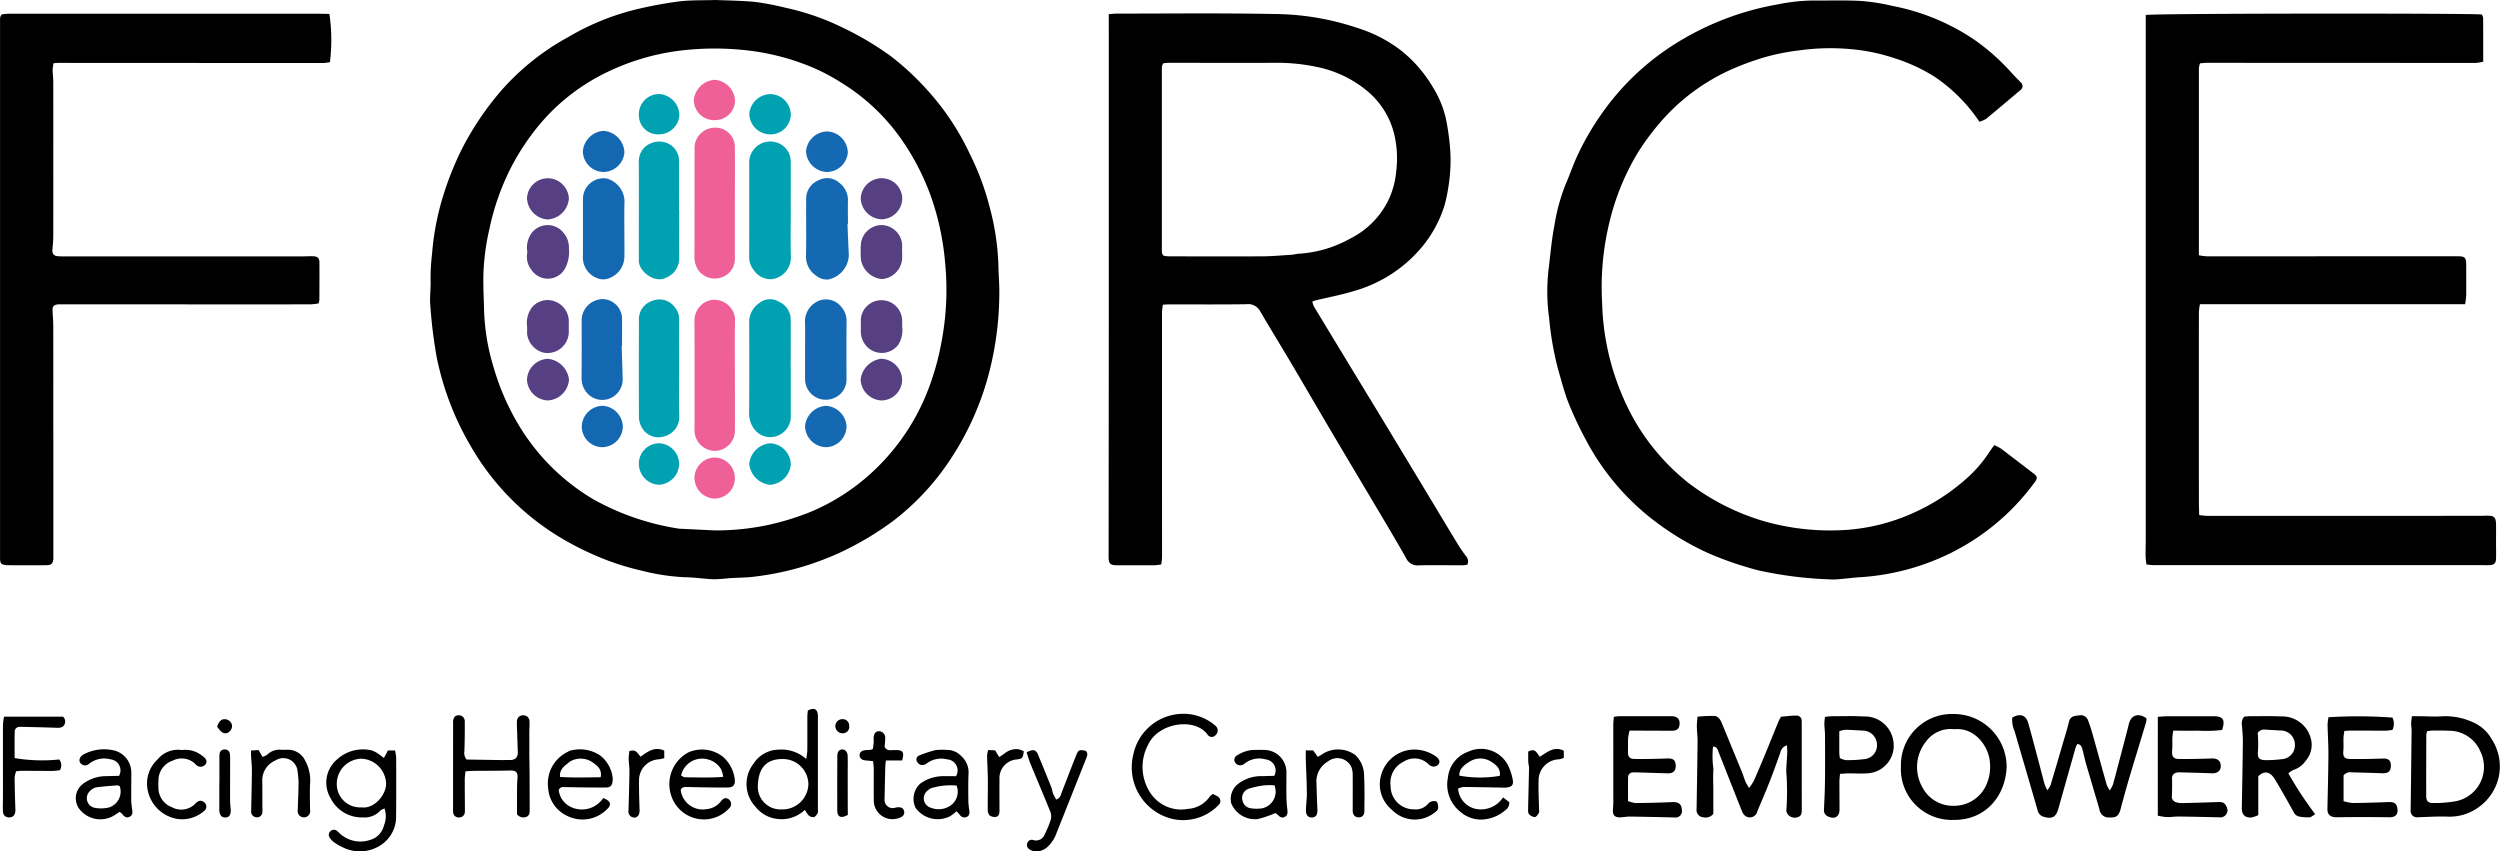 <svg xmlns="http://www.w3.org/2000/svg" width="267.747" height="91.182" viewBox="0 0 267.747 91.182"><defs><style>.a{fill:#563f82;}.b{fill:#1468b2;}.c{fill:#00a1b1;}.d{fill:#ef6098;}.e{fill:#1569b2;}.f{fill:#564082;}</style></defs><g transform="translate(1915.237 367.547)"><g transform="translate(-1915.237 -367.547)"><path d="M-1725.581-367.547c1.269.057,2.778.064,4.272.213a29.4,29.4,0,0,1,3.2.617,26.692,26.692,0,0,1,6.267,2.2,32.38,32.38,0,0,1,5.113,3.065,29.388,29.388,0,0,1,3.848,3.6,27.68,27.68,0,0,1,4.545,6.868,28.235,28.235,0,0,1,2.079,5.587,27.028,27.028,0,0,1,.943,6.16c.01,1.063.122,2.126.1,3.188a34.41,34.41,0,0,1-1.338,9.31,31.043,31.043,0,0,1-4.141,8.752,27.007,27.007,0,0,1-5.724,6.106,32.494,32.494,0,0,1-6.006,3.582,30.3,30.3,0,0,1-8.846,2.487c-.958.139-1.937.127-2.907.19a15.819,15.819,0,0,1-1.656.114c-1.037-.043-2.072-.212-3.108-.221a22.4,22.4,0,0,1-4.588-.706,27.4,27.4,0,0,1-5.124-1.7,30.962,30.962,0,0,1-3.753-1.951,27.286,27.286,0,0,1-9.435-9.707,30.86,30.86,0,0,1-3.63-9.5,51.5,51.5,0,0,1-.685-5.573c-.08-.888.071-1.795.029-2.689a22.957,22.957,0,0,1,.162-2.829,28.345,28.345,0,0,1,1.127-5.988,33.171,33.171,0,0,1,2.1-5.284,31.586,31.586,0,0,1,4.235-6.251,26.319,26.319,0,0,1,7.134-5.677,26.721,26.721,0,0,1,6.968-2.884,44.068,44.068,0,0,1,4.836-.921C-1728.328-367.548-1727.067-367.5-1725.581-367.547Zm-.093,56.807a26.82,26.82,0,0,0,5.99-.648,28.94,28.94,0,0,0,4.167-1.3,22.487,22.487,0,0,0,6.171-3.82,23.473,23.473,0,0,0,6.327-8.84,27.986,27.986,0,0,0,1.615-5.587,29.723,29.723,0,0,0,.39-8.423,28.72,28.72,0,0,0-1.391-6.775,26.139,26.139,0,0,0-3.365-6.594,21.745,21.745,0,0,0-6.512-6.056,20.8,20.8,0,0,0-2.755-1.462,25.388,25.388,0,0,0-6.115-1.764,30.42,30.42,0,0,0-7.469-.2,25.014,25.014,0,0,0-9.632,2.917,21.958,21.958,0,0,0-5.126,3.889A24.067,24.067,0,0,0-1746.1-352a24.6,24.6,0,0,0-1.89,3.386,26.672,26.672,0,0,0-1.88,5.8,24.566,24.566,0,0,0-.6,4.812c-.019,1.341.051,2.683.087,4.024a23.233,23.233,0,0,0,1.016,5.794,26.057,26.057,0,0,0,2.754,6.279,22.935,22.935,0,0,0,7.918,7.832,27.264,27.264,0,0,0,9.071,3.13,1.95,1.95,0,0,0,.276.025Z" transform="translate(1802.239 367.547)"/><path d="M-1505.261-362.5c.388-.028.636-.063.884-.062,5.606,0,11.213-.064,16.817.043a28.655,28.655,0,0,1,9,1.516,15,15,0,0,1,4.593,2.381,14.328,14.328,0,0,1,3.506,4.086,10.858,10.858,0,0,1,1.305,3.2,25.322,25.322,0,0,1,.423,2.877,15.386,15.386,0,0,1,.058,2.482,19.278,19.278,0,0,1-.607,3.9,12.925,12.925,0,0,1-2.648,4.76,14.659,14.659,0,0,1-7.135,4.486c-1.345.41-2.737.667-4.107,1a2.454,2.454,0,0,0-.284.12,2.513,2.513,0,0,0,.178.531q3.327,5.5,6.667,10.983,2.952,4.871,5.89,9.75c.969,1.605,1.932,3.215,2.908,4.816.24.394.519.766.787,1.142a.834.834,0,0,1,.162.959,5.323,5.323,0,0,1-.562.055c-1.552,0-3.1-.035-4.655.008a1.332,1.332,0,0,1-1.332-.776c-.775-1.37-1.574-2.727-2.376-4.08-1.806-3.046-3.626-6.085-5.429-9.133-1.532-2.59-3.042-5.194-4.574-7.785-1.072-1.813-2.179-3.606-3.241-5.425a1.455,1.455,0,0,0-1.471-.772c-2.733.044-5.467.017-8.2.018-.227,0-.453.019-.759.032a7.532,7.532,0,0,0-.094.829q0,13.1.005,26.2a7.533,7.533,0,0,1-.086.79,6.15,6.15,0,0,1-.714.089q-2.015.009-4.03,0c-.731,0-.893-.177-.892-.907q.011-12.231.018-24.462,0-15.949,0-31.9Zm5.846,5.261a1.48,1.48,0,0,0-.122.234,1.379,1.379,0,0,0-.035.275q0,9.834,0,19.668a1.154,1.154,0,0,0,.059.268.178.178,0,0,0,.035.059c.014.018.033.033.123.12.143.013.368.05.591.05,3.313.005,6.626.019,9.938,0,1.034-.006,2.068-.1,3.1-.164.276-.017.548-.1.823-.115a12.918,12.918,0,0,0,5.542-1.642,9.037,9.037,0,0,0,4.131-4.26,9.189,9.189,0,0,0,.759-2.939,11.252,11.252,0,0,0-.192-3.866,8.715,8.715,0,0,0-2.949-4.753,12.263,12.263,0,0,0-5.137-2.5,20.855,20.855,0,0,0-4.755-.489c-3.776.026-7.552,0-11.328,0A5.482,5.482,0,0,0-1499.415-357.238Z" transform="translate(1624.005 364.018)"/><path d="M-1121.763-362.369c.646-.184,35.353-.2,35.995-.053a1.018,1.018,0,0,1,.141.352c.01,1.546.007,3.092.007,4.7a5.393,5.393,0,0,1-.8.131q-14.386,0-28.771-.011c-.246,0-.493.035-.76.056a2.5,2.5,0,0,0-.12.51c0,6.664,0,13.327,0,20.047a6.714,6.714,0,0,0,.824.111q13.412,0,26.825-.008c.847,0,.982.116.981.941,0,1.085.009,2.169,0,3.254a8.831,8.831,0,0,1-.117.943h-28.4a6.268,6.268,0,0,0-.112.8q-.006,10.146,0,20.293c0,.476.02.952.032,1.482a7.784,7.784,0,0,0,.822.094q14.594,0,29.188-.006c.278,0,.556-.011.834-.015.743-.01.936.175.947.94.009.6,0,1.2,0,1.807,0,.579.014,1.158.005,1.737-.01.645-.186.812-.842.818-.51,0-1.019-.009-1.529-.009q-17.166,0-34.331,0c-.224,0-.448-.038-.74-.064a8.432,8.432,0,0,1-.094-.844c-.007-.648.016-1.3.016-1.945q0-27.1,0-54.206Z" transform="translate(1351.569 363.977)"/><path d="M-1296.77-354.391a17.6,17.6,0,0,0-4.842-4.847,18.542,18.542,0,0,0-4.275-1.964,20.049,20.049,0,0,0-4.676-.967,24.1,24.1,0,0,0-5.474.13,24.3,24.3,0,0,0-4.069.835c-.924.3-1.846.618-2.739,1a21.749,21.749,0,0,0-8.4,6.224,26.592,26.592,0,0,0-2.081,2.855,26.184,26.184,0,0,0-3.05,7.416,29.486,29.486,0,0,0-.8,8.742,27.015,27.015,0,0,0,2.273,10.162,23.541,23.541,0,0,0,2.169,3.949,23.813,23.813,0,0,0,4.751,5.107,24.938,24.938,0,0,0,8.249,4.172,25.951,25.951,0,0,0,8.8.893,20.916,20.916,0,0,0,5.937-1.334,22.241,22.241,0,0,0,6.9-4.211,13.95,13.95,0,0,0,2.466-2.9c.127-.188.263-.37.448-.629a5.138,5.138,0,0,1,.735.383c1.146.862,2.277,1.743,3.42,2.61.479.363.522.541.154,1.016a24.713,24.713,0,0,1-9.634,7.865,25.542,25.542,0,0,1-8.833,2.26c-.853.046-1.7.161-2.553.232a5.581,5.581,0,0,1-.9.012,41.9,41.9,0,0,1-7.626-.96,36.2,36.2,0,0,1-5.312-1.815,29.317,29.317,0,0,1-5.5-3.232,26.353,26.353,0,0,1-7.484-8.564,38.673,38.673,0,0,1-2.007-4.192c-.485-1.194-.8-2.46-1.161-3.7a33.159,33.159,0,0,1-.969-5.528,20.664,20.664,0,0,1-.079-5.055c.206-1.6.326-3.226.636-4.81a20.689,20.689,0,0,1,1.217-4.479c.375-.845.674-1.722,1.039-2.571a28.155,28.155,0,0,1,2.644-4.716,27.3,27.3,0,0,1,7.7-7.516,30.472,30.472,0,0,1,11.3-4.437,19.922,19.922,0,0,1,3.856-.421c1.691.019,3.385-.045,5.071.048a21.465,21.465,0,0,1,3.354.525,23.715,23.715,0,0,1,8.57,3.471,22.9,22.9,0,0,1,4.308,3.8c.274.314.589.591.867.9a.528.528,0,0,1-.058.889c-1.2,1.017-2.4,2.036-3.615,3.034A2.924,2.924,0,0,1-1296.77-354.391Z" transform="translate(1508.763 367.43)"/><path d="M-1909.5-357.21a4.325,4.325,0,0,0-.1.683c.006.461.069.922.069,1.383q.008,8.235,0,16.47c0,.438-.043.876-.085,1.313-.057.592.115.813.718.834.486.018.973.009,1.459.009h24.531c.394,0,.788-.028,1.181-.017.5.015.7.187.7.664.013,1.343,0,2.687-.006,4.03a1.936,1.936,0,0,1-.09.359,6.95,6.95,0,0,1-.835.1q-7.784.007-15.567,0l-11.188,0c-.092,0-.186-.007-.278,0-.493.039-.648.23-.618.716.036.577.077,1.154.078,1.731q.01,12.231.008,24.462c0,.116.008.232,0,.347-.04.48-.21.676-.7.681-1.436.014-2.872.009-4.308,0a2.154,2.154,0,0,1-.525-.123c-.063-.091-.077-.109-.09-.129a.206.206,0,0,1-.033-.06,1.777,1.777,0,0,1-.052-.271c-.009-.138,0-.278,0-.417q0-28.77,0-57.54a.837.837,0,0,1,.034-.2.571.571,0,0,1,.057-.125,1.464,1.464,0,0,1,.11-.129,6.933,6.933,0,0,1,.732-.068q16.47,0,32.94,0c.479,0,.958.014,1.4.021a19.185,19.185,0,0,1,.055,5.167,5.215,5.215,0,0,1-.7.088q-14.072,0-28.145-.011C-1908.979-357.254-1909.206-357.228-1909.5-357.21Z" transform="translate(1915.237 363.978)"/></g><g transform="translate(-1914.935 -291.624)"><path d="M-1278.133-99.722a1,1,0,0,0-.7.771c-.366,1.02-.725,2.044-1.121,3.052-.431,1.1-.9,2.18-1.354,3.268a.813.813,0,0,1-1.271.467.98.98,0,0,1-.331-.423c-.865-2.168-1.716-4.342-2.576-6.512-.089-.226-.164-.493-.559-.485A9.8,9.8,0,0,0-1286-97.2c-.055.83-.011,1.666-.011,2.5v2.318a1.053,1.053,0,0,1-1.046.367.779.779,0,0,1-.746-.9c.037-2.4.081-4.809.105-7.214.005-.53-.07-1.061-.079-1.591-.006-.334.042-.669.07-1.069a15.724,15.724,0,0,1,1.8-.083c.425.027.654.4.81.778q1.084,2.629,2.164,5.26c.131.321.224.658.357.978.082.2.205.378.388.7a5.891,5.891,0,0,0,.517-.769c.448-1.016.878-2.039,1.3-3.064.46-1.11.9-2.227,1.361-3.339a5.011,5.011,0,0,1,.253-.462c.541-.043,1.088-.117,1.635-.121a.542.542,0,0,1,.572.574c.005.116.006.231.006.347q0,4.549.006,9.1c0,.332.014.674-.355.829a.956.956,0,0,1-.989-.12.77.77,0,0,1-.309-.562,27.344,27.344,0,0,0-.012-4.222c.016-.669.081-1.337.11-2.006A7.5,7.5,0,0,0-1278.133-99.722Z" transform="translate(1469.204 103.625)"/><path d="M-1164.2-99.968a3.058,3.058,0,0,0-.181.411q-.926,3.268-1.844,6.537c-.247.876-.67,1.1-1.549.842a.909.909,0,0,1-.67-.707c-.809-2.821-1.644-5.634-2.459-8.453a2.845,2.845,0,0,1-.249-1.466c.838-.493,1.471-.268,1.716.61.335,1.2.655,2.408.975,3.614.255.959.5,1.921.756,2.879a5.458,5.458,0,0,0,.306.677,3,3,0,0,0,.346-.551c.445-1.482.878-2.968,1.311-4.454.226-.776.474-1.547.66-2.333.145-.611.622-.621,1.072-.677a.825.825,0,0,1,.986.578c.208.538.373,1.094.53,1.65.49,1.736.964,3.476,1.454,5.211a3.857,3.857,0,0,0,.327.6,3.767,3.767,0,0,0,.343-.63c.335-1.226.654-2.456.976-3.685.245-.937.5-1.874.727-2.815s1.028-1.215,1.881-.6a1.6,1.6,0,0,1-.025.379c-.6,2.014-1.224,4.023-1.824,6.039-.29.974-.552,1.957-.825,2.937-.037.134-.062.271-.1.4-.214.71-.447.887-1.132.868a1.007,1.007,0,0,1-1.132-.892c-.479-1.641-.972-3.279-1.448-4.921-.141-.488-.233-.99-.37-1.48C-1163.719-99.656-1163.788-99.95-1164.2-99.968Z" transform="translate(1386.365 103.734)"/><path d="M-1200.923-97.833c-.135,3.244-2.367,5.724-5.693,5.67a5.443,5.443,0,0,1-5.626-5.74,5.46,5.46,0,0,1,5.678-5.6A5.66,5.66,0,0,1-1200.923-97.833Zm-5.582-4.039a3.262,3.262,0,0,0-3.048,1.309,4.378,4.378,0,0,0-.4,4.89,3.686,3.686,0,0,0,3.418,2,3.765,3.765,0,0,0,3.336-2.031,4.671,4.671,0,0,0,.489-2.552C-1202.78-99.983-1204.334-102.109-1206.505-101.872Z" transform="translate(1415.529 104.05)"/><path d="M-1023.612-102.695c.335,0,.54,0,.746,0,.857.006,1.717.064,2.569.006a7,7,0,0,1,3.106.59,4.221,4.221,0,0,1,2.111,1.84,5.352,5.352,0,0,1,.771,4.056,5.442,5.442,0,0,1-2.237,3.311,5.249,5.249,0,0,1-3.27.949c-1.038-.035-2.08.032-3.119.068a.691.691,0,0,1-.81-.787q.054-4.234.1-8.468c0-.277-.045-.554-.043-.831C-1023.688-102.176-1023.646-102.392-1023.612-102.695Zm1.637,1.6a2.011,2.011,0,0,0-.095.372c-.007,2.2-.017,4.4-.008,6.6,0,.505.218.739.73.725a13.371,13.371,0,0,0,2.481-.2,3.743,3.743,0,0,0,2.619-5.254,3.629,3.629,0,0,0-3.433-2.286c-.554-.035-1.112-.024-1.667-.022C-1021.547-101.159-1021.747-101.121-1021.975-101.1Z" transform="translate(1281.622 103.478)"/><path d="M-1085.94-102.653c.184-.015.409-.048.635-.048,1.111,0,2.224-.031,3.333.023a3.163,3.163,0,0,1,3.217,2.533,2.583,2.583,0,0,1-.584,2.206,2.54,2.54,0,0,1-1.308.99,2.476,2.476,0,0,0-.555.364,39.319,39.319,0,0,0,2.877,4.38c-.276.158-.44.325-.611.334a5.554,5.554,0,0,1-1.1-.083.854.854,0,0,1-.611-.508c-.651-1.172-1.306-2.343-2-3.487-.522-.856-1.155-.94-1.775-.32v4.156a3.137,3.137,0,0,1-.7.251c-.707.077-1.078-.3-1.065-1.008.043-2.382.087-4.764.113-7.147.006-.553-.061-1.106-.092-1.659A1.167,1.167,0,0,1-1085.94-102.653Zm1.456,1.74c.009.127.032.306.034.486a13.007,13.007,0,0,1-.006,1.447c-.071.705.076.961.78.983a13.143,13.143,0,0,0,1.725-.1,1.5,1.5,0,0,0,1.451-1.616,1.524,1.524,0,0,0-1.548-1.46c-.53-.028-1.059-.061-1.588-.091A.86.86,0,0,0-1084.484-100.914Z" transform="translate(1325.98 103.485)"/><path d="M-1117.25-102.609c.389-.025.682-.058.975-.059,1.668,0,3.335.007,5,0,1.013-.007,1.273.367.91,1.465a14.129,14.129,0,0,1-2.579.075c-.852.023-1.706,0-2.658,0-.033.278-.076.51-.085.743-.017.46.012.922-.028,1.38-.054.619.127.909.727.913,1.18.006,2.36-.017,3.539-.057.593-.02.949.263.943.83-.006.5-.376.78-.951.758-1.109-.043-2.218-.071-3.327-.1a1.857,1.857,0,0,0-.415.021.594.594,0,0,0-.522.694c.006.6.008,1.2-.021,1.791a.617.617,0,0,0,.448.692,2.1,2.1,0,0,0,.681.094c1.271-.028,2.541-.067,3.812-.112.505-.018.734.093.9.478a.765.765,0,0,1-.779,1.155c-1.457-.032-2.913-.067-4.37-.084-.414,0-.83.071-1.244.061a7.224,7.224,0,0,1-.957-.151Z" transform="translate(1348.047 103.457)"/><path d="M-1054.4-102.542a51.166,51.166,0,0,1,6.851.039,1.534,1.534,0,0,1,0,1.314,5.639,5.639,0,0,1-.709.087c-1.2,0-2.407-.009-3.61-.011-.25,0-.5.021-.836.036-.036.271-.085.506-.093.743-.015.458.026.92-.016,1.375-.058.627.1.883.734.889q1.734.017,3.469-.046c.613-.022.882.17.888.753s-.29.843-.865.822c-1.108-.04-2.217-.068-3.325-.1a.926.926,0,0,0-.876.328v2.764a4.847,4.847,0,0,0,.984.194c1.247-.01,2.494-.05,3.74-.1.675-.03.937.109,1.032.639.123.684-.191,1-.86.987q-2.805-.037-5.612,0c-.671.01-1.027-.258-1.014-.9.04-1.941.094-3.882.106-5.824.007-1.062-.07-2.124-.09-3.187A5.426,5.426,0,0,1-1054.4-102.542Z" transform="translate(1303.48 103.433)"/><path d="M-1318.665-102.627a5.81,5.81,0,0,1,.577-.068q2.811-.007,5.623,0c.607,0,.911.343.837.91-.059.453-.283.643-.817.645-1.226,0-2.453-.008-3.679-.012h-.855a5.852,5.852,0,0,0-.156.794c-.026.457,0,.916-.016,1.374-.024.607.138.862.712.868q1.733.018,3.467-.053c.624-.026.907.149.936.714.031.606-.261.9-.881.878l-3.255-.1c-.139,0-.278-.009-.416,0a.512.512,0,0,0-.547.514c-.018.824-.006,1.649-.006,2.555a3.19,3.19,0,0,0,.8.214q1.974-.019,3.948-.1c.662-.028.979.2,1.016.835a.688.688,0,0,1-.8.806c-1.594-.036-3.188-.072-4.782-.093-.322,0-.643.062-.966.08-.644.035-.89-.23-.834-.86.027-.3.042-.6.042-.9q0-4.1-.005-8.193C-1318.718-102.073-1318.686-102.32-1318.665-102.627Z" transform="translate(1491.201 103.477)"/><path d="M-1239-96.539c-.026.337-.062.582-.063.828,0,.994.011,1.989.012,2.983,0,.763-.492,1.076-1.195.769a.714.714,0,0,1-.471-.761c.049-1.06.1-2.121.109-3.182.018-1.6.01-3.191,0-4.787,0-.414-.061-.829-.069-1.243a5.83,5.83,0,0,1,.074-.709c.281-.028.5-.069.728-.069,1.133,0,2.27-.046,3.4.026a3.083,3.083,0,0,1,3.189,2.633,2.964,2.964,0,0,1-2.779,3.454c-.69.052-1.387,0-2.081.008C-1238.4-96.586-1238.648-96.56-1239-96.539Zm-.01-1.692a1.981,1.981,0,0,0,.626.221,14.284,14.284,0,0,0,2.072-.115,1.486,1.486,0,0,0,1.268-1.643,1.53,1.53,0,0,0-1.536-1.405c-.624-.032-1.247-.078-1.87-.087a2.625,2.625,0,0,0-.626.162c0,.816,0,1.576,0,2.336A5.145,5.145,0,0,0-1239.013-98.23Z" transform="translate(1435.76 103.495)"/><path d="M-1746.235-98.28q1.9.03,3.8.059c.275,0,.55-.015.824-.009.6.014.885-.294.86-.9-.041-.988-.068-1.977-.1-2.966a1.809,1.809,0,0,1,.007-.277.636.636,0,0,1,.673-.644.636.636,0,0,1,.666.655c.027.367-.011.739-.012,1.109q0,1.07,0,2.141c0,.763.021,1.527.025,2.29.006,1.273.007,2.545.011,3.818,0,.326.035.679-.32.852a.872.872,0,0,1-1.036-.264c0-.27,0-.609,0-.948,0-.736,0-1.473.008-2.209,0-.253.033-.505.047-.758.035-.619-.194-.793-.817-.775-1.294.038-2.59.025-3.885.038-.269,0-.538.03-.872.049-.031.323-.077.59-.078.857,0,1.064.011,2.129.017,3.193a2.19,2.19,0,0,1-.005.277.6.6,0,0,1-.615.615.592.592,0,0,1-.643-.582,2.624,2.624,0,0,1-.007-.347q0-4.512.007-9.024c0-.116-.008-.232,0-.347.035-.429.228-.642.572-.642a.627.627,0,0,1,.674.638q.015,1.6-.036,3.191A1.1,1.1,0,0,0-1746.235-98.28Z" transform="translate(1795.906 103.702)"/><path d="M-1788.4-89.434l.426-.8h.762a5.289,5.289,0,0,1,.121.774c.006,2.085.014,4.17-.008,6.254a3.606,3.606,0,0,1-1.713,3.154,4.072,4.072,0,0,1-4.045.164,4.636,4.636,0,0,1-.9-.526,1.717,1.717,0,0,1-.493-.553.526.526,0,0,1,.192-.677.487.487,0,0,1,.639.037,3.084,3.084,0,0,1,.309.278,3.249,3.249,0,0,0,3.248.668,2.1,2.1,0,0,0,1.464-1.553,2.538,2.538,0,0,0,.054-1.811c-.164.081-.338.113-.423.217a2.351,2.351,0,0,1-1.945.743A3.723,3.723,0,0,1-1794.1-85.1a3.25,3.25,0,0,1,.664-4.162,4.1,4.1,0,0,1,3.671-.991,2.22,2.22,0,0,1,.734.367C-1788.835-89.771-1788.659-89.624-1788.4-89.434Zm-2.407,5.29c1.306.2,2.627-1.267,2.639-2.539a2.764,2.764,0,0,0-2.613-2.668,2.689,2.689,0,0,0-2.67,2.7A2.487,2.487,0,0,0-1790.8-84.144Z" transform="translate(1829.218 94.686)"/><path d="M-1632.758-100.023a7.423,7.423,0,0,0,.124-.864c.009-1.227,0-2.454.005-3.681,0-.226.037-.453.054-.647.661-.327,1-.171,1.068.446a3.727,3.727,0,0,1,.006.416q0,4.862,0,9.725a.9.9,0,0,1-.028.409c-.094.168-.234.378-.4.421a.721.721,0,0,1-.549-.169,2.815,2.815,0,0,1-.418-.607,3.583,3.583,0,0,1-3.087.953,3.389,3.389,0,0,1-2.177-1.257,3.563,3.563,0,0,1-.219-4.663,3.244,3.244,0,0,1,2.621-1.476A3.977,3.977,0,0,1-1632.758-100.023Zm-2.563.009c-1.722.007-2.552.97-2.609,2.853a2.414,2.414,0,0,0,2.51,2.54,2.775,2.775,0,0,0,2.9-2.668A2.724,2.724,0,0,0-1635.321-100.014Z" transform="translate(1718.794 105.383)"/><path d="M-1487.981-94.994a3.359,3.359,0,0,1,.559.286.564.564,0,0,1,.052.9,5.259,5.259,0,0,1-4.962,1.476,5.673,5.673,0,0,1-4.159-6.891,5.469,5.469,0,0,1,5.111-4.357,5.221,5.221,0,0,1,3.714,1.3.661.661,0,0,1-.021.984.528.528,0,0,1-.849-.055c-1.336-1.874-5.3-1.312-6.391,1.113a5.042,5.042,0,0,0,.24,5.095,3.94,3.94,0,0,0,4.031,1.743,3.084,3.084,0,0,0,2.381-1.36A1.672,1.672,0,0,1-1487.981-94.994Z" transform="translate(1617.568 104.11)"/><path d="M-1912.927-98.072a17.7,17.7,0,0,0,4.776.147,1.019,1.019,0,0,1,.081,1.142,6.543,6.543,0,0,1-.761.085c-1.111,0-2.221-.01-3.332-.012-.18,0-.361.029-.6.05a2.688,2.688,0,0,0-.165.654c.011,1.155.041,2.31.083,3.464.018.489-.2.8-.627.823s-.709-.242-.715-.731c-.007-.578.011-1.157.011-1.735,0-2.476-.006-4.951,0-7.427a7.451,7.451,0,0,1,.112-.895h6.317a.7.7,0,0,1,.129.892c-.192.313-.53.306-.868.294-1.27-.045-2.54-.074-3.81-.1-.345-.008-.612.155-.621.515C-1912.943-99.987-1912.927-99.066-1912.927-98.072Z" transform="translate(1914.192 103.34)"/><path d="M-1378.821-86.247a2.4,2.4,0,0,0,2.069,2.2,2.835,2.835,0,0,0,2.745-1.257l.668.5a.929.929,0,0,1-.406.855,4.115,4.115,0,0,1-2.465,1.012,3.325,3.325,0,0,1-2.315-.786,3.722,3.722,0,0,1-1.383-3.707,3.27,3.27,0,0,1,2.157-2.766,3.251,3.251,0,0,1,4.382,1.674,5.784,5.784,0,0,1,.39,1.257c.137.6-.078.858-.7.906-.161.012-.324.007-.486,0-1.364-.023-2.728-.055-4.091-.065A2.081,2.081,0,0,0-1378.821-86.247Zm4.468-1.368c.092-.578-.161-1.044-.868-1.48a2.134,2.134,0,0,0-2.3-.082c-.537.329-1.188.729-1.166,1.539A12.514,12.514,0,0,0-1374.352-87.615Z" transform="translate(1534.678 94.785)"/><path d="M-1666.511-86.041a2.367,2.367,0,0,0,2.775,2.053,2.18,2.18,0,0,0,1.53-.832c.287-.395.615-.421.885-.18a.633.633,0,0,1-.048.974,3.674,3.674,0,0,1-6.117-1.288,3.865,3.865,0,0,1,1.844-4.774,3.647,3.647,0,0,1,3.637.482,3.784,3.784,0,0,1,1.269,2.322c.109.681-.114.985-.8.986-1.455,0-2.91-.025-4.365-.061C-1666.185-86.365-1666.4-86.316-1666.511-86.041Zm4.554-1.4a3.13,3.13,0,0,0-.21-.781,2.277,2.277,0,0,0-1.394-1.077,2.3,2.3,0,0,0-2.908,1.711c.122.062.256.187.392.188C-1664.747-87.382-1663.414-87.331-1661.957-87.442Z" transform="translate(1739.112 94.72)"/><path d="M-1706.682-85.116c.829.306.933.744.37,1.226a3.678,3.678,0,0,1-4.242.672,3.517,3.517,0,0,1-2.023-2.965,3.753,3.753,0,0,1,2.174-3.924.747.747,0,0,1,.255-.106,3.89,3.89,0,0,1,3.116.515,3.523,3.523,0,0,1,1.345,2.27,2.036,2.036,0,0,1,.012.484c-.044.469-.23.69-.7.693-1.458.008-2.915-.01-4.372-.043-.269-.006-.508-.052-.7.3a2.292,2.292,0,0,0,1.315,1.837A2.751,2.751,0,0,0-1706.682-85.116Zm-.273-2.235c.175-.937-.443-1.281-.942-1.644a2.24,2.24,0,0,0-2.359-.025c-.461.41-1.137.73-1.049,1.639C-1709.838-87.286-1708.426-87.333-1706.955-87.351Z" transform="translate(1770.983 94.668)"/><path d="M-1455.354-83.475a11.224,11.224,0,0,1-1.9.648,2.742,2.742,0,0,1-2.83-1.689,2.037,2.037,0,0,1,.7-2.049,4.061,4.061,0,0,1,2.718-.858c.409-.019.819-.024,1.186-.035a1.188,1.188,0,0,0-.917-1.759,2.494,2.494,0,0,0-2.29.474.6.6,0,0,1-.243.129.636.636,0,0,1-.761-.319.524.524,0,0,1,.236-.716,3.647,3.647,0,0,1,1.689-.583c.394,0,.788-.016,1.181,0a2.394,2.394,0,0,1,2.412,2.5c0,.857-.016,1.714,0,2.571a12.238,12.238,0,0,0,.1,1.308c.04.318.046.616-.272.79-.294.161-.527.013-.742-.2A1.98,1.98,0,0,0-1455.354-83.475Zm-.1-2.97a7.389,7.389,0,0,0-1.1.01,8.521,8.521,0,0,0-1.743.39,1.035,1.035,0,0,0-.584,1.215,1.053,1.053,0,0,0,.97.858,4.269,4.269,0,0,0,1.107,0A1.834,1.834,0,0,0-1455.456-86.445Z" transform="translate(1591.646 94.626)"/><path d="M-1882.529-83.7c-.182.12-.35.229-.516.342a2.842,2.842,0,0,1-3.829-.705,1.931,1.931,0,0,1,.39-2.612,4.151,4.151,0,0,1,2.65-.853c.431-.018.863-.022,1.251-.031a1.19,1.19,0,0,0-.914-1.767,2.594,2.594,0,0,0-2.292.468.618.618,0,0,1-.963-.121c-.17-.282-.028-.638.342-.86a4.655,4.655,0,0,1,3.432-.405,2.447,2.447,0,0,1,1.709,2.282c0,.948-.015,1.9-.009,2.845a6.63,6.63,0,0,0,.079,1.033c.059.357.136.712-.26.911-.371.186-.6-.065-.816-.329A1.9,1.9,0,0,0-1882.529-83.7Zm.024-2.744c-.1-.045-.16-.1-.219-.1-.776.063-1.554.111-2.323.22a1.274,1.274,0,0,0-.641.38,1.048,1.048,0,0,0,.457,1.8,3.543,3.543,0,0,0,1.624-.047A1.79,1.79,0,0,0-1882.505-86.439Z" transform="translate(1895.032 94.729)"/><path d="M-1572.824-83.714a7.458,7.458,0,0,1-.671.523,2.93,2.93,0,0,1-3.71-.871,2.19,2.19,0,0,1,.53-2.641,4.249,4.249,0,0,1,2.612-.765c.409-.021.819,0,1.178,0a1.188,1.188,0,0,0-.937-1.8,2.591,2.591,0,0,0-2.233.459.79.79,0,0,1-.633.125.725.725,0,0,1-.4-.412.433.433,0,0,1,.244-.582,12.825,12.825,0,0,1,1.759-.584,7.237,7.237,0,0,1,1.245-.019,2.03,2.03,0,0,1,1.483.629,2.326,2.326,0,0,1,.811,1.968c-.039.947-.026,1.9-.017,2.844a7.4,7.4,0,0,0,.1,1.032c.045.3.019.564-.282.708a.583.583,0,0,1-.731-.229C-1572.586-83.451-1572.691-83.567-1572.824-83.714Zm0-2.752a7.249,7.249,0,0,0-2.669.266,1.081,1.081,0,0,0-.409.255,1.049,1.049,0,0,0,.353,1.865,2.251,2.251,0,0,0,1.879-.123A1.8,1.8,0,0,0-1572.826-86.466Z" transform="translate(1674.97 94.674)"/><path d="M-1535.595-89.894c.745-.382,1-.31,1.247.286q.716,1.732,1.412,3.473c.085.212.1.452.185.665a6.337,6.337,0,0,0,.331.632c.45-.167.491-.513.6-.8.514-1.314,1.011-2.635,1.538-3.943.239-.593.338-.617,1.019-.481.3.288.136.6.02.894q-1.557,3.934-3.126,7.863a3.716,3.716,0,0,1-1.007,1.556,1.765,1.765,0,0,1-1.414.44,1.2,1.2,0,0,1-.551-.244.521.521,0,0,1-.145-.688.471.471,0,0,1,.58-.27,1,1,0,0,0,1.277-.661,9.677,9.677,0,0,0,.631-1.535,1.429,1.429,0,0,0-.068-.868c-.692-1.716-1.419-3.417-2.124-5.127C-1535.343-89.083-1535.454-89.48-1535.595-89.894Z" transform="translate(1645.238 94.55)"/><path d="M-1432.341-90.279h.789l.5.7c.229-.141.441-.261.643-.4a3.126,3.126,0,0,1,3.374.2,3.036,3.036,0,0,1,.936,2.18c.067,1.27.04,2.544.031,3.817,0,.451-.253.69-.617.676-.405-.016-.631-.266-.633-.743,0-1.249.01-2.5,0-3.748a2.458,2.458,0,0,0-.112-.817,1.639,1.639,0,0,0-2.543-.676,2.464,2.464,0,0,0-1.225,2.331q.038,1.42.1,2.838c.022.5-.146.782-.531.825-.421.047-.707-.226-.7-.737.011-.623.108-1.246.1-1.868-.014-1.224-.076-2.448-.115-3.672C-1432.348-89.642-1432.341-89.912-1432.341-90.279Z" transform="translate(1571.889 94.721)"/><path d="M-1822.41-90.2l.813-.048.414.729a1.661,1.661,0,0,0,.516-.243,1.837,1.837,0,0,1,1.456-.52,6.071,6.071,0,0,0,.625,0,2.048,2.048,0,0,1,2.005,1.229,4.351,4.351,0,0,1,.494,2.413c-.038.874-.009,1.751-.007,2.626,0,.092.024.184.019.276a.657.657,0,0,1-.7.693.655.655,0,0,1-.632-.754c.032-.993.078-1.985.088-2.978a10.988,10.988,0,0,0-.111-1.238,1.536,1.536,0,0,0-2.362-1.123,2.3,2.3,0,0,0-1.413,2.2c.013.949.008,1.9.011,2.846a3.57,3.57,0,0,1,0,.485.572.572,0,0,1-.653.559.613.613,0,0,1-.548-.68c.028-1.456.067-2.912.08-4.367,0-.483-.061-.966-.088-1.45C-1822.419-89.716-1822.41-89.9-1822.41-90.2Z" transform="translate(1848.993 94.657)"/><path d="M-1592.8-94h-1.734c-.03.3-.063.5-.068.7-.029,1.155-.05,2.311-.077,3.466a.871.871,0,0,0,1.083.907c.045-.008.088-.028.134-.036.528-.091.808.042.881.415.069.352-.153.6-.654.743a2,2,0,0,1-2.594-1.993c-.022-1.111,0-2.222-.008-3.334,0-.246-.039-.493-.065-.8-.3-.028-.541-.052-.786-.074-.424-.037-.663-.235-.666-.555s.227-.513.665-.549c.184-.015.369-.021.552-.039a1.089,1.089,0,0,0,.218-.1c.023-.209.059-.471.078-.735.012-.161-.014-.325,0-.486.028-.429.224-.659.553-.666a.691.691,0,0,1,.681.655,7.658,7.658,0,0,1-.069.977.592.592,0,0,0,.641.4c.208,0,.416-.02.624-.015C-1592.7-95.1-1592.544-94.866-1592.8-94Z" transform="translate(1689.111 99.525)"/><path d="M-1857.159-90.266a2.839,2.839,0,0,1,2.212.645c.413.277.52.587.329.859a.666.666,0,0,1-1.073.021,2.084,2.084,0,0,0-2.437-.4,2.209,2.209,0,0,0-1.541,2.1c-.012.277-.021.556-.008.833a2.217,2.217,0,0,0,1.42,2.05,2.1,2.1,0,0,0,2.554-.392c.327-.346.633-.364.913-.137a.58.58,0,0,1-.014.958,3.566,3.566,0,0,1-2.756.851,3.886,3.886,0,0,1-3.317-3.443,3.508,3.508,0,0,1,1.12-2.952A2.8,2.8,0,0,1-1857.159-90.266Z" transform="translate(1876.341 94.675)"/><path d="M-1398.825-84.749c.216.632.175.86-.271,1.165a3.4,3.4,0,0,1-4.553-.3,3.524,3.524,0,0,1-1.17-3.7,3.706,3.706,0,0,1,3.419-2.757,4.066,4.066,0,0,1,2.177.555,3.747,3.747,0,0,1,.345.231c.317.271.389.541.219.778a.667.667,0,0,1-.87.159.7.7,0,0,1-.171-.117,2.13,2.13,0,0,0-2.678-.325,2.505,2.505,0,0,0-1.417,2.638,2.476,2.476,0,0,0,2.5,2.481,1.775,1.775,0,0,0,1.456-.525A.814.814,0,0,1-1398.825-84.749Z" transform="translate(1552.428 94.697)"/><path d="M-1550.071-90.406l.746.035.427.714a5.432,5.432,0,0,0,.624-.413,1.985,1.985,0,0,1,1.358-.43,2.007,2.007,0,0,1,.658.231c-.09.732-.14.787-.729.872a1.99,1.99,0,0,0-1.873,2.1c-.012,1.134,0,2.268,0,3.4,0,.3-.072.6-.388.653a.942.942,0,0,1-.691-.176.927.927,0,0,1-.178-.629c-.01-1.064.021-2.129.01-3.193-.009-.854-.063-1.707-.082-2.561A3.373,3.373,0,0,1-1550.071-90.406Z" transform="translate(1655.602 94.81)"/><path d="M-1350.112-90.289c.757-.415.916.15,1.234.557.777-.466,1.52-1.181,2.575-.656v.774a2.951,2.951,0,0,1-.487.149,2.25,2.25,0,0,0-2.21,2.29c-.034,1.014.027,2.031.045,3.047,0,.137.048.305-.014.405-.111.18-.283.44-.438.446a.959.959,0,0,1-.623-.318c-.1-.107-.1-.346-.094-.526.028-1.477.072-2.954.1-4.432,0-.2-.074-.41-.082-.616C-1350.121-89.548-1350.112-89.931-1350.112-90.289Z" transform="translate(1513.481 94.862)"/><path d="M-1682.71-90.354c.631-.088.631-.088,1.192.621.738-.526,1.5-1.14,2.539-.649v.8a4.95,4.95,0,0,1-.562.126,2.236,2.236,0,0,0-2.14,2.29c-.013,1.062.027,2.126.058,3.188.018.592-.39.927-.866.685a.667.667,0,0,1-.32-.71c.04-1.385.084-2.77.1-4.156.006-.459-.073-.919-.083-1.38A6.782,6.782,0,0,1-1682.71-90.354Z" transform="translate(1749.819 94.854)"/><path d="M-1834.119-86.809c0-.855,0-1.71,0-2.565a3.986,3.986,0,0,1,.021-.553.508.508,0,0,1,.529-.456.506.506,0,0,1,.558.418,3.16,3.16,0,0,1,.04.62c0,1.432-.009,2.865-.006,4.3,0,.345.031.691.064,1.035.057.58-.141.906-.569.912s-.645-.274-.647-.868c0-.947,0-1.894,0-2.842Z" transform="translate(1857.316 94.727)"/><path d="M-1604.49-83.389c-.748.413-1.128.23-1.132-.485-.011-1.943,0-3.886.007-5.829,0-.447.195-.68.511-.7s.583.242.6.7c.024.577,0,1.156,0,1.735q0,1.978.007,3.956C-1604.49-83.807-1604.49-83.6-1604.49-83.389Z" transform="translate(1694.989 94.744)"/><path d="M-1834.933-100.784c.188-.6.468-.843.886-.8a.816.816,0,0,1,.709.647.828.828,0,0,1-.5.821C-1834.213-99.988-1834.506-100.161-1834.933-100.784Z" transform="translate(1857.887 102.69)"/><path d="M-1604.83-100.86a.685.685,0,0,1-.684.779.781.781,0,0,1-.8-.776.754.754,0,0,1,.754-.738A.69.69,0,0,1-1604.83-100.86Z" transform="translate(1695.476 102.693)"/></g><path class="a" d="M-1720.308-281.406a2.649,2.649,0,0,1,.467-2.061,2.16,2.16,0,0,1,3.419.013,2.368,2.368,0,0,1,.559,1.658,3.722,3.722,0,0,1-.44,2.191,2.1,2.1,0,0,1-3.516.176A2.3,2.3,0,0,1-1720.308-281.406Z" transform="translate(-138.447 -59.139)"/><path class="a" d="M-1720.33-253.742a2.808,2.808,0,0,1,.482-2.038,2.177,2.177,0,0,1,2.682-.6,2.267,2.267,0,0,1,1.3,2.13c-.014.323,0,.648,0,.972a2.279,2.279,0,0,1-2.791,2.28,2.381,2.381,0,0,1-1.674-1.978C-1720.335-253.232-1720.33-253.487-1720.33-253.742Z" transform="translate(-138.453 -78.801)"/><path class="a" d="M-1718.132-230.4a2.326,2.326,0,0,1-2.217-2.207,2.324,2.324,0,0,1,2.252-2.251,2.53,2.53,0,0,1,2.247,2.227A2.4,2.4,0,0,1-1718.132-230.4Z" transform="translate(-138.448 -94.26)"/><path class="a" d="M-1720.342-299.492a2.239,2.239,0,0,1,2.274-2.142,2.288,2.288,0,0,1,2.211,2.15,2.424,2.424,0,0,1-2.3,2.266A2.38,2.38,0,0,1-1720.342-299.492Z" transform="translate(-138.453 -46.824)"/><g transform="translate(-1852.949 -353.537)"><path class="b" d="M-1699.653-296.166c0-1.064,0-2.129,0-3.193a2.215,2.215,0,0,1,2.5-2.238,2.594,2.594,0,0,1,1.951,2.386c-.038,1.341-.012,2.684-.013,4.026,0,.625.021,1.25,0,1.874a2.474,2.474,0,0,1-1.53,2.356,1.642,1.642,0,0,1-1.339.055,2.351,2.351,0,0,1-1.576-2.281Q-1699.651-294.674-1699.653-296.166Z" transform="translate(1699.799 306.696)"/><path class="b" d="M-1695.862-251.9c.037,1.2.079,2.405.11,3.608a2.215,2.215,0,0,1-1.57,2.071,2.171,2.171,0,0,1-2.394-.836,2.374,2.374,0,0,1-.441-1.365c.016-2.038.01-4.077.01-6.115a2.285,2.285,0,0,1,2.341-2.391,2.125,2.125,0,0,1,1.982,2.039c.011,1,0,1.992,0,2.988Z" transform="translate(1700.156 274.953)"/><path class="b" d="M-1697.884-213.035a2.226,2.226,0,0,1-2.212-2.136,2.288,2.288,0,0,1,2.217-2.3,2.3,2.3,0,0,1,2.18,2.193A2.236,2.236,0,0,1-1697.884-213.035Z" transform="translate(1700.114 246.92)"/><path class="b" d="M-1697.492-314.759a2.252,2.252,0,0,1-2.205-2.207,2.391,2.391,0,0,1,2.187-2.2,2.41,2.41,0,0,1,2.265,2.3A2.285,2.285,0,0,1-1697.492-314.759Z" transform="translate(1699.831 319.17)"/></g><g transform="translate(-1846.82 -357.477)"><path class="c" d="M-1674.672-249.35c0,1.69-.038,3.381.014,5.069a2.132,2.132,0,0,1-1.573,2.113,2.029,2.029,0,0,1-2.485-1.026,2.271,2.271,0,0,1-.262-1.056c-.018-3.449-.013-6.9,0-10.348a2.044,2.044,0,0,1,1.435-2.074,2.026,2.026,0,0,1,2.371.644,1.99,1.99,0,0,1,.5,1.4c-.011,1.759,0,3.519,0,5.278Z" transform="translate(1678.991 278.82)"/><path class="c" d="M-1674.669-307.844c0,1.713-.008,3.426,0,5.139a2.219,2.219,0,0,1-1.352,2.076c-1.287.706-2.977-.68-2.971-1.786,0-.185,0-.37,0-.555,0-3.287.009-6.574,0-9.861a2.263,2.263,0,0,1,.494-1.615,2.31,2.31,0,0,1,2.541-.575,2.075,2.075,0,0,1,1.273,1.97c.007,1.736,0,3.472,0,5.208Z" transform="translate(1678.992 320.275)"/><path class="c" d="M-1674.665-201.35a2.284,2.284,0,0,1-2.174,2.173,2.255,2.255,0,0,1-2.139-2.213,2.183,2.183,0,0,1,2.173-2.231A2.237,2.237,0,0,1-1674.665-201.35Z" transform="translate(1678.982 241.025)"/><path class="c" d="M-1676.87-328.454a2.055,2.055,0,0,1-2.113-2.09,2.176,2.176,0,0,1,2.163-2.232,2.307,2.307,0,0,1,2.176,2.245A2.2,2.2,0,0,1-1676.87-328.454Z" transform="translate(1678.986 332.776)"/></g><g transform="translate(-1840.932 -359)"><path class="d" d="M-1654.105-312.224c0,1.943,0,3.886,0,5.83a2.081,2.081,0,0,1-1.538,2.139,2.174,2.174,0,0,1-2.294-.693,2.475,2.475,0,0,1-.5-1.48c.017-3.887.007-7.773.012-11.66a2.178,2.178,0,0,1,2.083-2.229,2.085,2.085,0,0,1,2.237,2.195c.012,1.966,0,3.933,0,5.9Z" transform="translate(1658.506 325.448)"/><path class="d" d="M-1654.1-248.55c0,1.969.008,3.938,0,5.906a2.175,2.175,0,0,1-2.211,2.182,2.218,2.218,0,0,1-2.11-2.012c-.024-.439,0-.88,0-1.32,0-3.521.008-7.041-.012-10.562a2.274,2.274,0,0,1,.536-1.53,2.077,2.077,0,0,1,2.336-.625,2.19,2.19,0,0,1,1.474,1.916c-.035,2.014-.013,4.03-.013,6.045Z" transform="translate(1658.503 280.205)"/><path class="d" d="M-1654.081-196.178a2.192,2.192,0,0,1-2.195,2.229,2.231,2.231,0,0,1-2.135-2.23,2.213,2.213,0,0,1,2.092-2.167A2.2,2.2,0,0,1-1654.081-196.178Z" transform="translate(1658.483 238.8)"/><path class="d" d="M-1656.413-333.715a2.155,2.155,0,0,1-2.242-2.159,2.4,2.4,0,0,1,2.249-2.159,2.367,2.367,0,0,1,2.165,2.206A2.126,2.126,0,0,1-1656.413-333.715Z" transform="translate(1658.659 338.033)"/></g><g transform="translate(-1835.007 -357.473)"><path class="c" d="M-1633.73-307.852c0,1.69-.04,3.381.013,5.069a2.344,2.344,0,0,1-2.016,2.36,2.173,2.173,0,0,1-1.963-.976,2.263,2.263,0,0,1-.493-1.482c.019-3.287.008-6.575.01-9.862a2.252,2.252,0,0,1,2.781-2.359,2.132,2.132,0,0,1,1.662,2.04c.01,1.736,0,3.473,0,5.209Z" transform="translate(1638.192 320.248)"/><path class="c" d="M-1633.741-249.522q0,2.568,0,5.136a2.181,2.181,0,0,1-1.1,1.96,2.136,2.136,0,0,1-2.755-.494,2.733,2.733,0,0,1-.608-1.79c.03-3.239.025-6.478.007-9.718a2.435,2.435,0,0,1,1.141-2.092,1.783,1.783,0,0,1,2.026-.115,2.088,2.088,0,0,1,1.28,1.838c.014,1.758,0,3.517,0,5.275Z" transform="translate(1638.202 278.867)"/><path class="c" d="M-1633.7-201.371a2.378,2.378,0,0,1-2.25,2.2,2.5,2.5,0,0,1-2.2-2.222,2.441,2.441,0,0,1,2.256-2.222A2.32,2.32,0,0,1-1633.7-201.371Z" transform="translate(1638.164 241.017)"/><path class="c" d="M-1635.9-328.445a2.253,2.253,0,0,1-2.248-2.175,2.32,2.32,0,0,1,2.305-2.141,2.248,2.248,0,0,1,2.144,2.2A2.173,2.173,0,0,1-1635.9-328.445Z" transform="translate(1638.166 332.762)"/></g><g transform="translate(-1829.025 -353.47)"><path class="e" d="M-1612.724-296.735c.047,1.107.09,2.214.144,3.321a2.76,2.76,0,0,1-2.187,2.6,1.789,1.789,0,0,1-1.3-.4,2.451,2.451,0,0,1-1.1-2.114c.043-2.058,0-4.117.019-6.175a2.119,2.119,0,0,1,1.344-1.944,1.941,1.941,0,0,1,2.21.283,2.291,2.291,0,0,1,.92,1.858c-.021.855,0,1.712,0,2.567Z" transform="translate(1617.276 306.669)"/><path class="e" d="M-1617.538-251.482c0-.97.022-1.942-.007-2.912a2.371,2.371,0,0,1,1-2.025,2.068,2.068,0,0,1,2.815.3,2.262,2.262,0,0,1,.639,1.628c-.02,2.033-.01,4.067-.007,6.1a2.144,2.144,0,0,1-1.238,2.076,2.22,2.22,0,0,1-3.2-1.979c-.011-1.063,0-2.126,0-3.189Z" transform="translate(1617.546 274.824)"/><path class="e" d="M-1615.236-213.033a2.31,2.31,0,0,1-2.29-2.239,2.4,2.4,0,0,1,2.21-2.191,2.344,2.344,0,0,1,2.236,2.154A2.262,2.262,0,0,1-1615.236-213.033Z" transform="translate(1617.532 246.851)"/><path class="e" d="M-1614.956-314.594a2.325,2.325,0,0,1-2.208-2.216,2.318,2.318,0,0,1,2.234-2.127,2.3,2.3,0,0,1,2.242,2.267A2.276,2.276,0,0,1-1614.956-314.594Z" transform="translate(1617.277 318.938)"/></g><g transform="translate(-1823.061 -348.47)"><path class="f" d="M-1592.505-281.441c0,.185-.01.37,0,.555a2.348,2.348,0,0,1-2.188,2.354,2.539,2.539,0,0,1-2.235-2.1,13.439,13.439,0,0,1,0-1.662,2.262,2.262,0,0,1,2.183-2.025,2.258,2.258,0,0,1,2.226,1.978c.027.3,0,.6,0,.9Z" transform="translate(1596.952 289.345)"/><path class="f" d="M-1592.469-253.663a2.88,2.88,0,0,1-.422,1.915,2.223,2.223,0,0,1-3.287.266,2.355,2.355,0,0,1-.724-1.724c.008-.346,0-.693,0-1.039a2.2,2.2,0,0,1,2.264-2.278,2.22,2.22,0,0,1,2.165,2.307C-1592.467-254.032-1592.469-253.847-1592.469-253.663Z" transform="translate(1596.917 269.599)"/><path class="f" d="M-1594.7-230.413a2.328,2.328,0,0,1-2.25-2.265,2.557,2.557,0,0,1,2.2-2.2,2.32,2.32,0,0,1,2.245,2.261A2.233,2.233,0,0,1-1594.7-230.413Z" transform="translate(1596.948 254.223)"/><path class="f" d="M-1594.656-301.662a2.2,2.2,0,0,1,2.176,2.216,2.271,2.271,0,0,1-2.247,2.184,2.338,2.338,0,0,1-2.2-2.254A2.258,2.258,0,0,1-1594.656-301.662Z" transform="translate(1596.933 301.673)"/></g></g></svg>